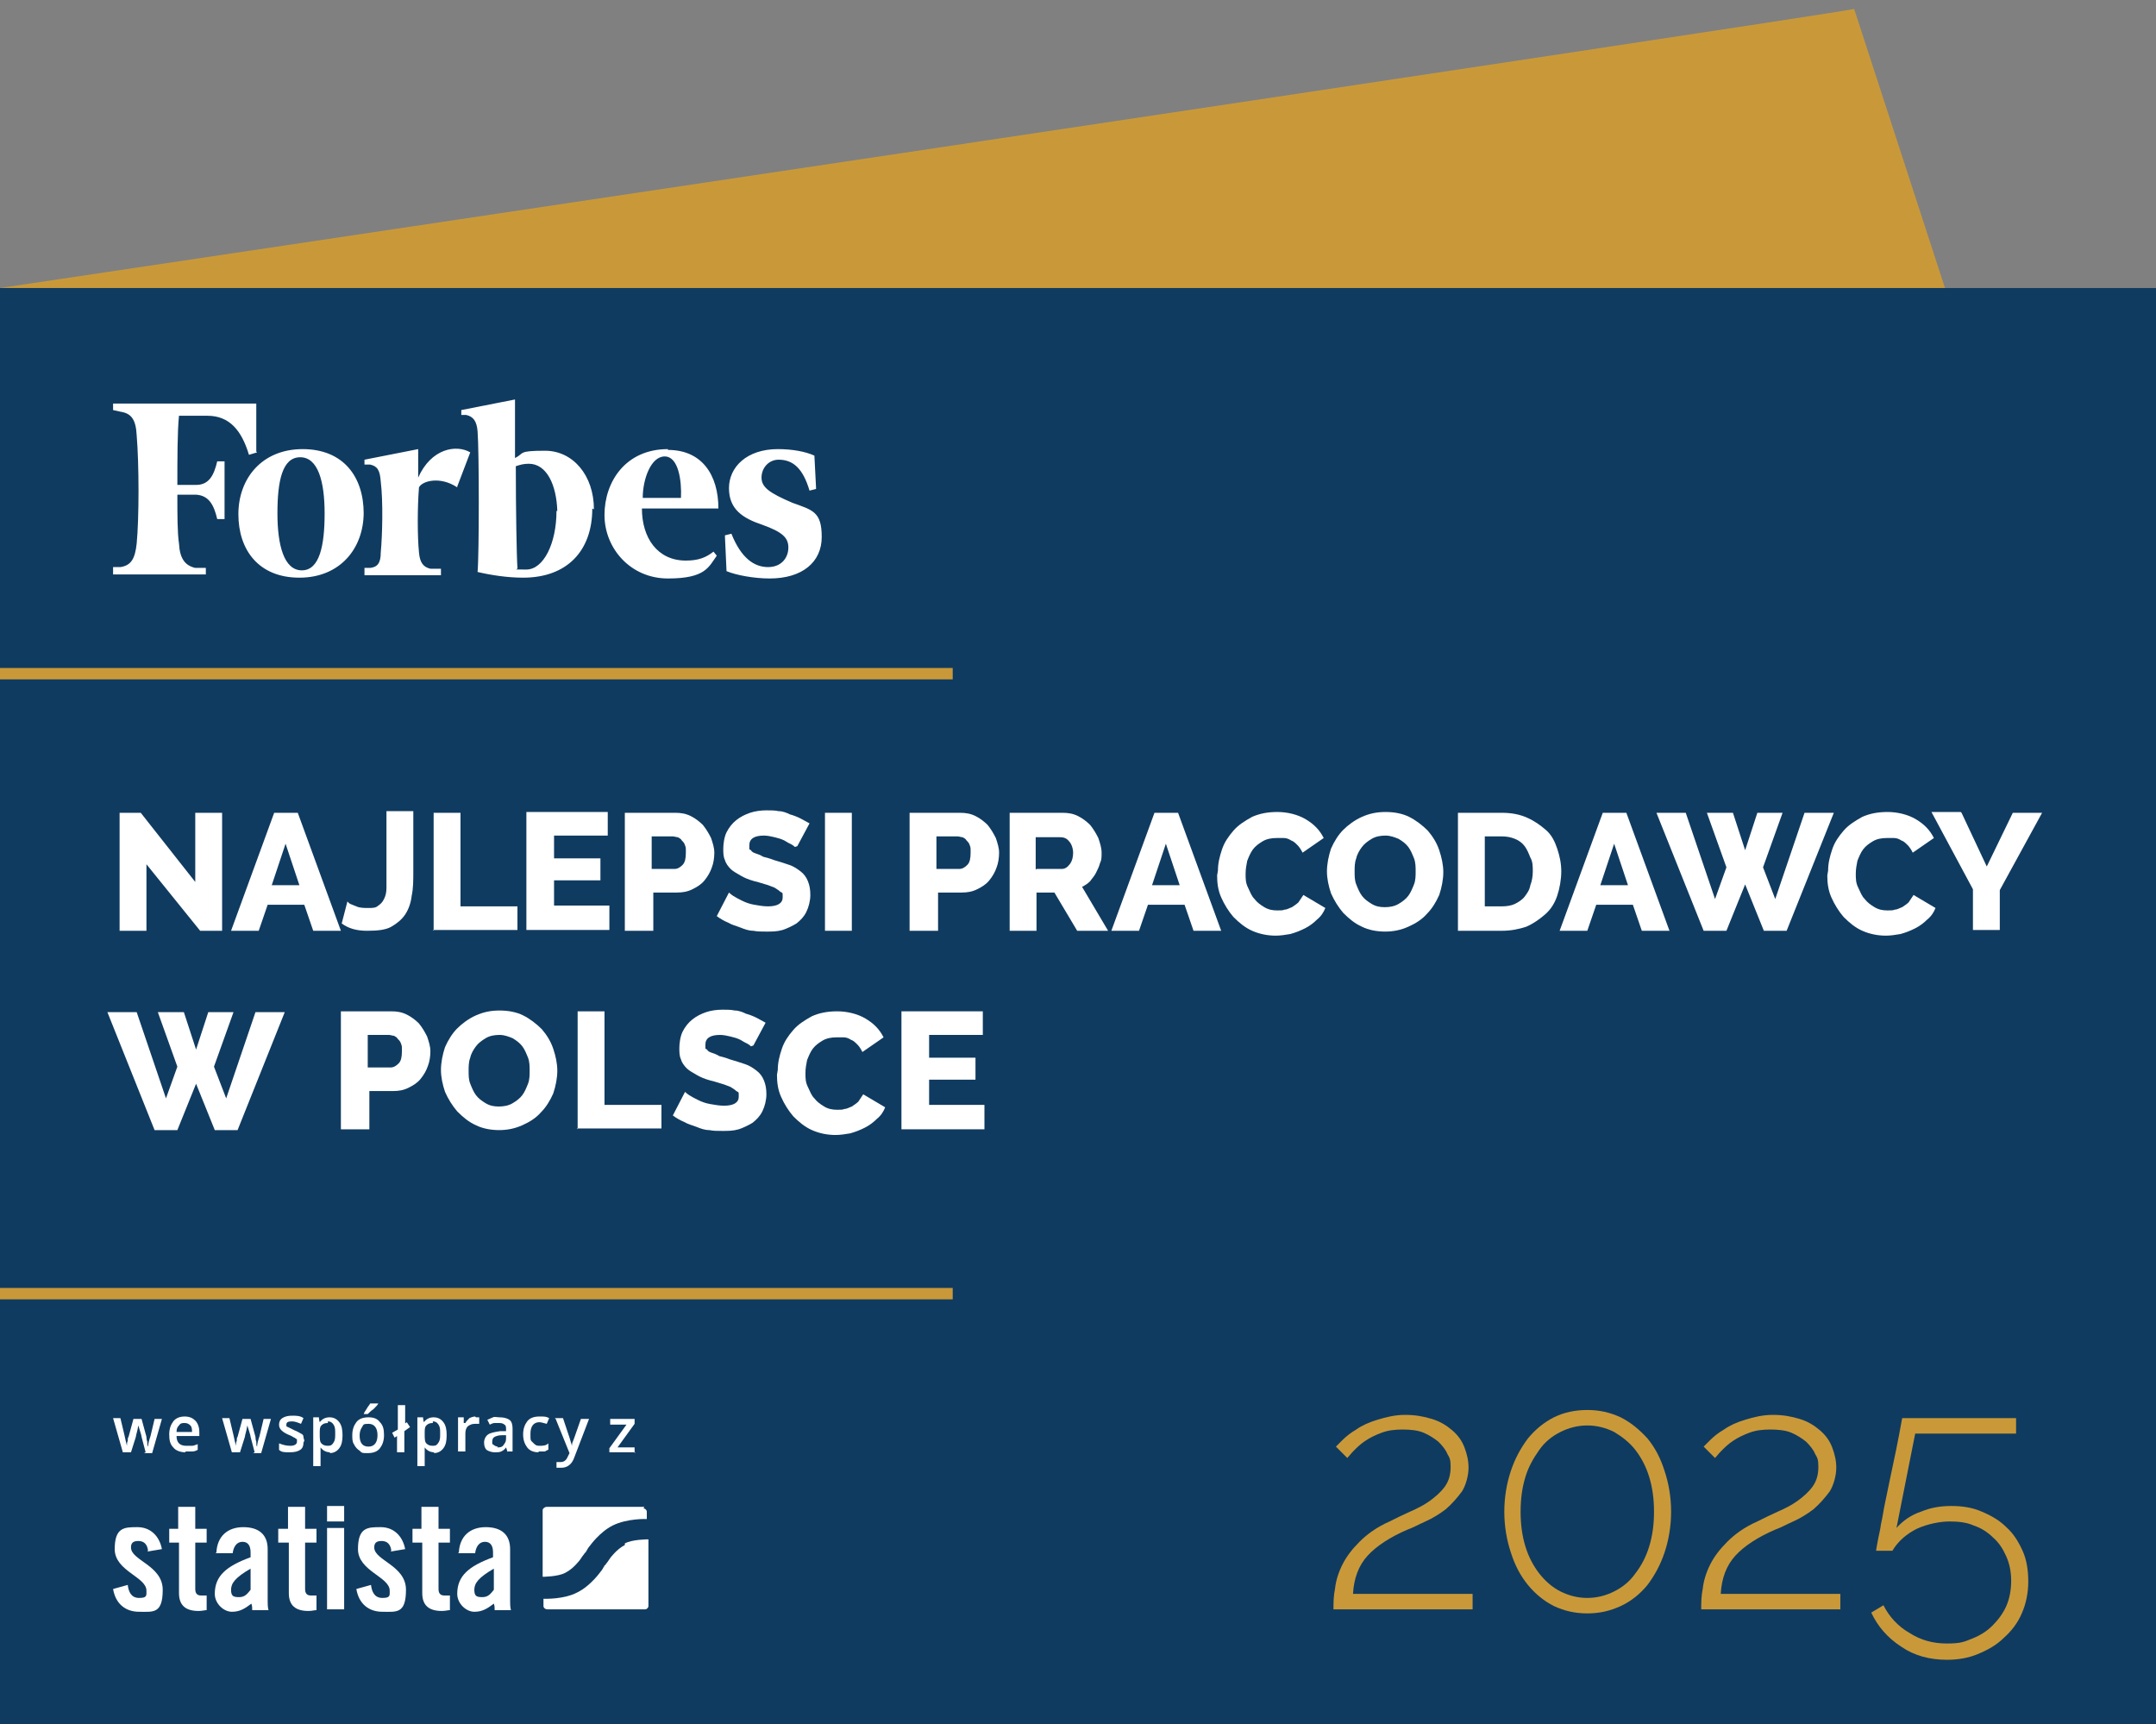 <?xml version="1.0" encoding="UTF-8"?>
<svg id="Layer_1" xmlns="http://www.w3.org/2000/svg" version="1.1" viewBox="0 0 265 211.9">
  <rect x="0" y="0" width="265" height="211.9" fill="#808080" stroke="none"/>
  <!-- Generator: Adobe Illustrator 29.1.0, SVG Export Plug-In . SVG Version: 2.1.0 Build 142)  -->
  <defs>
    <style>
      .st0 {
        fill: #103b60;
      }

      .st1 {
        fill: #c99939;
      }

      .st2 {
        fill: #fff;
      }
    </style>
  </defs>
  <path class="st1" d="M227.9,1.1C224.4,1.9,0,35.4,0,35.4l265,79.7L227.9,1.1Z"/>
  <rect class="st0" x="0" y="35.4" width="265" height="176.5"/>
  <g>
    <path class="st2" d="M17.9,178.5l-.5-1.9c0-.2-.2-.7-.4-1.4h0c-.1.7-.3,1.2-.3,1.4l-.6,1.9h-1l-1.2-4.2h.9l.5,2.1c.1.5.2.9.3,1.3h0c0-.2,0-.4.1-.6,0-.2,0-.4.1-.5l.6-2.2h1l.6,2.2c0,.1,0,.3.1.6,0,.3,0,.5.1.6h0c0-.3.1-.7.3-1.3l.5-2.1h.9l-1.2,4.2h-1Z"/>
    <path class="st2" d="M22.8,178.5c-.6,0-1.2-.2-1.5-.6-.4-.4-.5-.9-.5-1.6s.2-1.2.5-1.6c.3-.4.8-.6,1.4-.6s1,.2,1.3.5c.3.3.5.8.5,1.4v.5h-2.8c0,.4.1.7.3.9.2.2.5.3.9.3s.5,0,.7,0,.4-.1.7-.2v.7c-.2.1-.4.2-.7.2-.2,0-.5,0-.8,0ZM22.7,174.9c-.3,0-.5,0-.7.3-.2.2-.3.4-.3.8h1.9c0-.3,0-.6-.2-.8-.2-.2-.4-.3-.7-.3Z"/>
    <path class="st2" d="M31.3,178.5l-.5-1.9c0-.2-.2-.7-.4-1.4h0c-.1.7-.3,1.2-.3,1.4l-.6,1.9h-1l-1.2-4.2h.9l.5,2.1c.1.5.2.9.3,1.3h0c0-.2,0-.4.1-.6,0-.2,0-.4.1-.5l.6-2.2h1l.6,2.2c0,.1,0,.3.1.6,0,.3,0,.5.1.6h0c0-.3.1-.7.3-1.3l.5-2.1h.9l-1.2,4.2h-1Z"/>
    <path class="st2" d="M37.3,177.3c0,.4-.1.7-.4.9-.3.2-.7.3-1.3.3s-1,0-1.3-.3v-.8c.5.2.9.3,1.4.3s.8-.2.8-.5,0-.2,0-.3c0,0-.2-.1-.3-.2-.1,0-.3-.2-.6-.3-.5-.2-.8-.4-1-.6-.2-.2-.3-.4-.3-.7s.1-.6.4-.8.7-.3,1.2-.3,1,0,1.4.3l-.3.7c-.5-.2-.8-.3-1.1-.3-.5,0-.7.1-.7.4s0,.2.2.3.4.2.8.4c.3.1.6.3.8.4.2.1.3.2.3.4s.1.3.1.5Z"/>
    <path class="st2" d="M40.6,178.5c-.5,0-.9-.2-1.2-.6h0c0,.4,0,.6,0,.6v1.7h-.9v-6h.7c0,0,0,.3.1.6h0c.3-.4.7-.6,1.2-.6s.9.2,1.2.6c.3.4.4.9.4,1.6s-.1,1.2-.4,1.6-.7.6-1.2.6ZM40.3,174.9c-.4,0-.6.1-.8.3-.2.2-.2.5-.2,1h0c0,.6,0,1,.2,1.2.2.2.4.3.8.3s.5-.1.7-.4.2-.6.2-1.1,0-.8-.2-1.1-.4-.4-.7-.4Z"/>
    <path class="st2" d="M47.2,176.4c0,.7-.2,1.2-.5,1.6s-.8.6-1.5.6-.7,0-1-.3c-.3-.2-.5-.4-.7-.8-.2-.3-.2-.7-.2-1.1,0-.7.2-1.2.5-1.6.3-.4.8-.6,1.5-.6s1.1.2,1.4.6c.4.4.5.9.5,1.6ZM44.2,176.4c0,1,.4,1.4,1.1,1.4s1.1-.5,1.1-1.4-.4-1.4-1.1-1.4-.6.1-.8.4-.3.6-.3,1.1ZM44.7,173.8h0c.1-.3.3-.5.4-.7s.3-.4.4-.6h1c-.1.2-.3.4-.6.7-.3.2-.5.4-.7.6h-.6Z"/>
    <path class="st2" d="M49.6,175.1l.4-.3.4.6-.7.5v2.6h-.9v-2l-.3.2-.3-.6.7-.4v-3h.9v2.5Z"/>
    <path class="st2" d="M53.4,178.5c-.5,0-.9-.2-1.2-.6h0c0,.4,0,.6,0,.6v1.7h-.9v-6h.7c0,0,0,.3.1.6h0c.3-.4.7-.6,1.2-.6s.9.2,1.2.6c.3.4.4.9.4,1.6s-.1,1.2-.4,1.6-.7.6-1.2.6ZM53.2,174.9c-.4,0-.6.1-.8.3-.2.2-.2.5-.2,1h0c0,.6,0,1,.2,1.2.2.2.4.3.8.3s.5-.1.7-.4.2-.6.2-1.1,0-.8-.2-1.1-.4-.4-.7-.4Z"/>
    <path class="st2" d="M58.5,174.2c.2,0,.3,0,.4,0v.8c-.2,0-.3,0-.5,0-.4,0-.6.1-.9.3-.2.2-.3.5-.3.9v2.2h-.9v-4.2h.7v.7h.2c.1-.2.3-.4.5-.6.2-.1.5-.2.7-.2Z"/>
    <path class="st2" d="M62.4,178.5l-.2-.6h0c-.2.3-.4.4-.6.5s-.5.1-.8.1-.7-.1-1-.3c-.2-.2-.3-.5-.3-.9s.2-.8.5-1c.3-.2.8-.3,1.5-.4h.7v-.2c0-.3,0-.5-.2-.6-.1-.1-.3-.2-.6-.2s-.4,0-.6,0c-.2,0-.4.1-.6.2l-.3-.6c.2-.1.5-.2.7-.3s.5,0,.8,0c.5,0,.9.1,1.2.3s.4.6.4,1.1v2.8h-.6ZM61.1,177.9c.3,0,.6,0,.8-.3s.3-.4.3-.8v-.4h-.5c-.4,0-.7.1-.9.2-.2.1-.3.3-.3.6s0,.3.2.4c.1.1.3.2.5.2Z"/>
    <path class="st2" d="M66.2,178.5c-.6,0-1.1-.2-1.4-.6-.3-.4-.5-.9-.5-1.6s.2-1.2.5-1.6c.3-.4.8-.6,1.5-.6s.8,0,1.2.2l-.3.7c-.4-.1-.7-.2-.9-.2-.7,0-1.1.5-1.1,1.4s0,.8.3,1.1.4.4.8.4.8,0,1.1-.3v.8c-.2,0-.3.2-.5.2s-.4,0-.7,0Z"/>
    <path class="st2" d="M68.2,174.3h1l.8,2.4c.1.3.2.7.3,1h0c0-.1,0-.3.1-.5s.4-1.1,1-2.8h1l-1.8,4.7c-.3.9-.9,1.3-1.6,1.3s-.4,0-.6,0v-.7c.1,0,.3,0,.5,0,.4,0,.7-.2.9-.7l.2-.4-1.7-4.2Z"/>
    <path class="st2" d="M78.1,178.5h-3.2v-.5l2.1-2.9h-2v-.7h3v.6l-2.1,2.9h2.1v.7Z"/>
  </g>
  <rect class="st1" y="82.1" width="117.1" height="1.4"/>
  <rect class="st1" y="158.3" width="117.1" height="1.4"/>
  <path class="st2" d="M31.5,55.5v-5.9H13.9v.8l.9.2c1.3.2,1.9.9,2,2.9.3,3.6.3,10.2,0,13.3-.2,1.9-.7,2.7-2,2.9h-.9v.9h11.4v-.8h-1.3c-1.3-.3-1.9-1.2-2-3-.2-1.3-.2-3.5-.2-6h2.3c1.6.1,2.2,1.3,2.6,3h.9v-7.1h-.9c-.4,1.7-1,2.9-2.6,2.9h-2.3c0-3.3,0-6.5.2-8.5h3.5c2.7,0,4.2,1.8,5.1,4.8l1-.3h0ZM44.7,63.1c0-4.5-2.5-7.9-7.5-7.9s-7.9,3.6-7.9,8,2.5,7.8,7.5,7.8,7.9-3.6,7.9-8h0ZM34.1,63.1c0-4,.6-6.9,2.8-6.9s3,3,3,6.9-.6,7-2.8,7-3-3.1-3-7h0ZM56.2,59.8l1.6-4.2c-1.7-1-4.8-.5-6.4,3.1v-3.5c0,0-6.6,1.3-6.6,1.3v.6h.7c.9.2,1.2.7,1.3,2.1.3,2.4.2,6.6,0,8.7,0,1.3-.4,1.8-1.3,1.9h-.7v.9h9.4v-.8h-1.3c-.9-.2-1.3-.8-1.4-2-.2-1.9-.2-5.6,0-8,.4-.8,2.6-1.4,4.7,0h0ZM73,62.6c0-4.2-2.6-7.2-6-7.2s-2.5.3-3.7.9c0-3.3,0-6.1,0-7.2l-6.6,1.3v.6h.6c.9.2,1.3.8,1.4,2,.2,2.4.2,15.2,0,17.3,1.7.4,3.7.7,5.6.7,5.4,0,8.5-3.3,8.5-8.5h0ZM68.4,62.8c0,4-1.6,7.2-3.7,7.2s-.9,0-1.1-.2c-.1-1.4-.2-7.3-.2-12.5.6-.2,1-.3,1.6-.3,2.2,0,3.4,2.6,3.5,5.8h0ZM82.1,55.2c-5.2,0-7.8,4-7.8,8.1s3.2,7.8,7.8,7.8,5-1.4,6-2.8l-.4-.5c-.9.7-1.8,1.1-3.4,1.1-3.5,0-5.4-2.8-5.4-6.4h9.4c0-4.1-2-7.2-6.2-7.2h0ZM83.6,61.2h-4.6c0-2.3,1-5.1,2.7-5.1s2.1,3,2,5.1h0ZM100.3,59.9l-.2-3.9c-1.1-.5-2.7-.8-4.5-.8-3.8,0-6,2.2-6,4.8s1.7,3.7,4.1,4.5c2.5.9,3.2,1.6,3.2,2.8s-.8,2.4-2.5,2.4-3.3-1.1-4.5-4.1l-.8.2.2,4.4c1.2.5,3.4.9,5.3.9,4,0,6.4-2,6.4-5.1s-1.1-3.3-3.6-4.2c-2.8-1.2-3.8-1.9-3.8-3.1s.9-2.2,2.1-2.2c1.8,0,3,1.1,3.8,3.8l.8-.2h0Z"/>
  <g>
    <path class="st2" d="M18,106.1v8.3h-3.3v-14.5h2.6l6.7,8.5v-8.5h3.3v14.5h-2.7l-6.7-8.3Z"/>
    <path class="st2" d="M33.6,99.9h3l5.3,14.5h-3.4l-1.1-3.2h-4.5l-1.1,3.2h-3.4l5.3-14.5ZM36.8,108.8l-1.7-5.1-1.7,5.1h3.4Z"/>
    <path class="st2" d="M42.9,111c.1.1.4.2.9.4.4.2,1,.2,1.5.2s.9,0,1.2-.3c.3-.2.5-.4.7-.8.2-.4.3-.8.3-1.4,0-.6,0-1.2,0-2v-7.4h3.3v7.4c0,1.1,0,2.1-.2,3-.1.9-.4,1.7-.8,2.3s-1,1.1-1.7,1.5c-.7.4-1.7.5-3,.5s-2.3-.3-3.1-.9l.7-2.7Z"/>
    <path class="st2" d="M53.3,114.4v-14.5h3.3v11.5h7v2.9h-10.4Z"/>
    <path class="st2" d="M74.9,111.4v2.9h-10.2v-14.5h10v2.9h-6.6v2.8h5.7v2.7h-5.7v3.1h6.8Z"/>
    <path class="st2" d="M76.8,114.4v-14.5h6.2c.7,0,1.3.1,1.9.4.6.3,1.1.7,1.5,1.1.4.5.7,1,1,1.6.2.6.4,1.2.4,1.8s-.1,1.3-.3,1.8c-.2.6-.5,1.1-.9,1.6-.4.5-.9.8-1.5,1.1-.6.3-1.2.4-1.9.4h-2.9v4.7h-3.3ZM80.2,106.8h2.7c.4,0,.7-.2,1-.5.3-.3.4-.8.4-1.5s0-.6-.1-.9-.2-.4-.4-.6c-.1-.2-.3-.3-.5-.4-.2,0-.4-.1-.6-.1h-2.6v4Z"/>
    <path class="st2" d="M97.7,104.1c0,0-.2-.2-.4-.3-.2-.1-.6-.3-.9-.5-.4-.2-.8-.3-1.2-.4-.4-.1-.9-.2-1.3-.2-1.2,0-1.8.4-1.8,1.2s0,.4.2.6c.1.2.3.3.6.4.3.1.6.2.9.4.4.1.8.2,1.3.4.7.2,1.3.4,1.9.6.6.2,1,.5,1.4.8.4.3.7.7.9,1.2s.3,1,.3,1.7-.2,1.5-.5,2.1c-.3.6-.7,1-1.2,1.4-.5.3-1.1.6-1.7.8-.7.2-1.3.2-2,.2s-1.1,0-1.6-.1c-.6,0-1.1-.2-1.6-.4s-1-.3-1.5-.6c-.5-.2-1-.5-1.4-.8l1.5-2.9c0,0,.2.2.5.4.3.2.7.4,1.1.6.4.2.9.4,1.5.5s1.1.2,1.7.2c1.2,0,1.8-.4,1.8-1.1s0-.5-.3-.7c-.2-.2-.4-.3-.7-.5-.3-.1-.7-.3-1.1-.4-.4-.1-.9-.3-1.4-.4-.7-.2-1.2-.4-1.7-.7s-.9-.5-1.2-.8c-.3-.3-.6-.7-.7-1.1-.2-.4-.2-.9-.2-1.4s.1-1.4.4-2,.7-1.1,1.2-1.5c.5-.4,1.1-.7,1.7-.9s1.3-.3,2-.3,1,0,1.5.1c.5,0,1,.2,1.4.4.4.1.9.3,1.3.5.4.2.7.4,1.1.6l-1.5,2.8Z"/>
    <path class="st2" d="M101.4,114.4v-14.5h3.3v14.5h-3.3Z"/>
    <path class="st2" d="M111.8,114.4v-14.5h6.2c.7,0,1.3.1,1.9.4.6.3,1.1.7,1.5,1.1.4.5.7,1,1,1.6.2.6.4,1.2.4,1.8s-.1,1.3-.3,1.8c-.2.6-.5,1.1-.9,1.6-.4.5-.9.8-1.5,1.1-.6.3-1.2.4-1.9.4h-2.9v4.7h-3.3ZM115.2,106.8h2.7c.4,0,.7-.2,1-.5.3-.3.4-.8.4-1.5s0-.6-.1-.9-.2-.4-.4-.6c-.1-.2-.3-.3-.5-.4-.2,0-.4-.1-.6-.1h-2.6v4Z"/>
    <path class="st2" d="M124.1,114.4v-14.5h6.5c.7,0,1.3.1,1.9.4.6.3,1.1.7,1.5,1.1.4.5.7,1,1,1.6.2.6.4,1.2.4,1.8s0,.9-.2,1.3c-.1.4-.3.8-.5,1.2-.2.4-.5.7-.7,1-.3.3-.6.5-1,.7l3.2,5.4h-3.8l-2.8-4.7h-2.2v4.7h-3.3ZM127.4,106.8h3.1c.4,0,.7-.2,1-.6.3-.4.4-.9.4-1.4s-.2-1.1-.5-1.4c-.3-.4-.7-.5-1.1-.5h-3v4Z"/>
    <path class="st2" d="M141.8,99.9h3l5.3,14.5h-3.4l-1.1-3.2h-4.5l-1.1,3.2h-3.4l5.3-14.5ZM145,108.8l-1.7-5.1-1.7,5.1h3.4Z"/>
    <path class="st2" d="M149.7,107c0-.9.2-1.7.5-2.6.3-.9.8-1.6,1.4-2.3s1.4-1.2,2.3-1.7c.9-.4,1.9-.6,3.1-.6s2.5.3,3.5.9,1.7,1.3,2.2,2.3l-2.6,1.8c-.2-.4-.4-.7-.6-.9-.3-.3-.5-.5-.8-.6-.3-.2-.6-.3-.9-.3-.3,0-.6,0-.9,0-.6,0-1.2.1-1.7.4-.5.3-.9.6-1.2,1-.3.4-.5.9-.7,1.4-.1.5-.2,1-.2,1.6s0,1.1.3,1.7.4,1,.8,1.4c.3.4.7.7,1.2,1s1,.4,1.6.4.6,0,.9-.1c.3,0,.6-.2.9-.3.3-.2.6-.4.8-.6.2-.3.4-.6.6-.9l2.7,1.6c-.2.5-.5,1-1,1.4-.4.4-.9.8-1.5,1.1-.6.3-1.1.5-1.8.7-.6.1-1.2.2-1.8.2-1,0-2-.2-2.9-.6-.9-.4-1.6-1-2.3-1.7-.6-.7-1.1-1.5-1.5-2.4s-.5-1.8-.5-2.7Z"/>
    <path class="st2" d="M170.3,114.5c-1.1,0-2.1-.2-2.9-.6-.9-.4-1.6-1-2.3-1.7-.6-.7-1.1-1.5-1.5-2.4-.3-.9-.5-1.8-.5-2.7s.2-1.9.5-2.8c.4-.9.9-1.7,1.5-2.3s1.4-1.2,2.3-1.6,1.8-.6,2.9-.6,2.1.2,2.9.6,1.6,1,2.3,1.7c.6.7,1.1,1.5,1.4,2.4.3.9.5,1.8.5,2.7s-.2,1.9-.5,2.8c-.4.9-.9,1.7-1.5,2.3-.6.7-1.4,1.2-2.3,1.6-.9.4-1.8.6-2.9.6ZM166.5,107.1c0,.6,0,1.1.2,1.6.2.5.4,1,.7,1.4.3.4.7.7,1.2,1s1,.4,1.6.4,1.2-.1,1.7-.4c.5-.3.9-.6,1.2-1,.3-.4.5-.9.7-1.4.2-.5.2-1.1.2-1.6s0-1.1-.2-1.6c-.2-.5-.4-1-.7-1.4-.3-.4-.7-.7-1.2-1-.5-.2-1-.4-1.6-.4s-1.2.1-1.7.4c-.5.3-.9.6-1.2,1-.3.4-.6.9-.7,1.4-.2.5-.2,1.1-.2,1.6Z"/>
    <path class="st2" d="M179.2,114.4v-14.5h5.4c1.2,0,2.2.2,3.1.6.9.4,1.6.9,2.3,1.5s1.1,1.4,1.4,2.3.5,1.8.5,2.8-.2,2.1-.5,3c-.3.9-.8,1.7-1.5,2.3s-1.4,1.1-2.3,1.5c-.9.3-1.9.5-3,.5h-5.4ZM188.4,107.1c0-.6,0-1.2-.3-1.7-.2-.5-.4-1-.7-1.4-.3-.4-.7-.7-1.2-.9-.5-.2-1-.3-1.6-.3h-2.1v8.6h2.1c.6,0,1.2-.1,1.6-.3s.9-.5,1.2-.9c.3-.4.6-.8.7-1.4.2-.5.3-1.1.3-1.7Z"/>
    <path class="st2" d="M196.9,99.9h3l5.3,14.5h-3.4l-1.1-3.2h-4.5l-1.1,3.2h-3.4l5.3-14.5ZM200.1,108.8l-1.7-5.1-1.7,5.1h3.4Z"/>
    <path class="st2" d="M209.9,99.9h3.1l1.5,4.6,1.5-4.6h3.1l-2.4,6.7,1.5,3.9,3.6-10.6h3.6l-5.8,14.5h-2.8l-2.3-5.7-2.3,5.7h-2.8l-5.8-14.5h3.6l3.6,10.6,1.4-3.9-2.4-6.7Z"/>
    <path class="st2" d="M224.7,107c0-.9.2-1.7.5-2.6.3-.9.8-1.6,1.4-2.3s1.4-1.2,2.3-1.7c.9-.4,1.9-.6,3.1-.6s2.5.3,3.5.9,1.7,1.3,2.2,2.3l-2.6,1.8c-.2-.4-.4-.7-.6-.9-.3-.3-.5-.5-.8-.6-.3-.2-.6-.3-.9-.3-.3,0-.6,0-.9,0-.6,0-1.2.1-1.7.4-.5.3-.9.6-1.2,1-.3.4-.5.9-.7,1.4-.1.5-.2,1-.2,1.6s0,1.1.3,1.7.4,1,.8,1.4c.3.4.7.7,1.2,1s1,.4,1.6.4.6,0,.9-.1c.3,0,.6-.2.9-.3.3-.2.6-.4.8-.6.2-.3.4-.6.6-.9l2.7,1.6c-.2.5-.5,1-1,1.4-.4.4-.9.8-1.5,1.1-.6.3-1.1.5-1.8.7-.6.1-1.2.2-1.8.2-1,0-2-.2-2.9-.6-.9-.4-1.6-1-2.3-1.7-.6-.7-1.1-1.5-1.5-2.4s-.5-1.8-.5-2.7Z"/>
    <path class="st2" d="M241.1,99.9l3.1,6.6,3.2-6.6h3.6l-5.2,9.5v4.9h-3.3v-5l-5.1-9.5h3.6Z"/>
    <path class="st2" d="M19.5,124.4h3.1l1.5,4.6,1.5-4.6h3.1l-2.4,6.7,1.5,3.9,3.6-10.6h3.6l-5.8,14.5h-2.8l-2.3-5.7-2.3,5.7h-2.8l-5.8-14.5h3.6l3.6,10.6,1.4-3.9-2.4-6.7Z"/>
    <path class="st2" d="M41.9,138.8v-14.5h6.2c.7,0,1.3.1,1.9.4.6.3,1.1.7,1.5,1.1.4.5.7,1,1,1.6.2.6.4,1.2.4,1.8s-.1,1.3-.3,1.8c-.2.6-.5,1.1-.9,1.6-.4.5-.9.8-1.5,1.1-.6.3-1.2.4-1.9.4h-2.9v4.7h-3.3ZM45.3,131.2h2.7c.4,0,.7-.2,1-.5.3-.3.4-.8.4-1.5s0-.6-.1-.9-.2-.4-.4-.6c-.1-.2-.3-.3-.5-.4-.2,0-.4-.1-.6-.1h-2.6v4Z"/>
    <path class="st2" d="M61.4,138.9c-1.1,0-2.1-.2-2.9-.6-.9-.4-1.6-1-2.3-1.7-.6-.7-1.1-1.5-1.5-2.4-.3-.9-.5-1.8-.5-2.7s.2-1.9.5-2.8c.4-.9.9-1.7,1.5-2.3s1.4-1.2,2.3-1.6,1.8-.6,2.9-.6,2.1.2,2.9.6,1.6,1,2.3,1.7c.6.7,1.1,1.5,1.4,2.4.3.9.5,1.8.5,2.7s-.2,1.9-.5,2.8c-.4.9-.9,1.7-1.5,2.3-.6.7-1.4,1.2-2.3,1.6-.9.4-1.8.6-2.9.6ZM57.6,131.6c0,.6,0,1.1.2,1.6.2.5.4,1,.7,1.4.3.4.7.7,1.2,1s1,.4,1.6.4,1.2-.1,1.7-.4c.5-.3.9-.6,1.2-1,.3-.4.5-.9.7-1.4.2-.5.2-1.1.2-1.6s0-1.1-.2-1.6c-.2-.5-.4-1-.7-1.4-.3-.4-.7-.7-1.2-1-.5-.2-1-.4-1.6-.4s-1.2.1-1.7.4c-.5.3-.9.6-1.2,1-.3.4-.6.9-.7,1.4-.2.5-.2,1.1-.2,1.6Z"/>
    <path class="st2" d="M71,138.8v-14.5h3.3v11.5h7v2.9h-10.4Z"/>
    <path class="st2" d="M92.3,128.6c0,0-.2-.2-.4-.3-.2-.1-.6-.3-.9-.5-.4-.2-.8-.3-1.2-.4-.4-.1-.9-.2-1.3-.2-1.2,0-1.8.4-1.8,1.2s0,.4.2.6c.1.2.3.3.6.4.3.1.6.2.9.4.4.1.8.2,1.3.4.7.2,1.3.4,1.9.6.6.2,1,.5,1.4.8.4.3.7.7.9,1.2s.3,1,.3,1.7-.2,1.5-.5,2.1c-.3.6-.7,1-1.2,1.4-.5.3-1.1.6-1.7.8-.7.2-1.3.2-2,.2s-1.1,0-1.6-.1c-.6,0-1.1-.2-1.6-.4s-1-.3-1.5-.6c-.5-.2-1-.5-1.4-.8l1.5-2.9c0,0,.2.2.5.4.3.2.7.4,1.1.6.4.2.9.4,1.5.5s1.1.2,1.7.2c1.2,0,1.8-.4,1.8-1.1s0-.5-.3-.7c-.2-.2-.4-.3-.7-.5-.3-.1-.7-.3-1.1-.4-.4-.1-.9-.3-1.4-.4-.7-.2-1.2-.4-1.7-.7s-.9-.5-1.2-.8c-.3-.3-.6-.7-.7-1.1-.2-.4-.2-.9-.2-1.4s.1-1.4.4-2,.7-1.1,1.2-1.5c.5-.4,1.1-.7,1.7-.9s1.3-.3,2-.3,1,0,1.5.1c.5,0,1,.2,1.4.4.4.1.9.3,1.3.5.4.2.7.4,1.1.6l-1.5,2.8Z"/>
    <path class="st2" d="M95.6,131.5c0-.9.2-1.7.5-2.6.3-.9.8-1.6,1.4-2.3s1.4-1.2,2.3-1.7c.9-.4,1.9-.6,3.1-.6s2.5.3,3.5.9,1.7,1.3,2.2,2.3l-2.6,1.8c-.2-.4-.4-.7-.6-.9-.3-.3-.5-.5-.8-.6-.3-.2-.6-.3-.9-.3-.3,0-.6,0-.9,0-.6,0-1.2.1-1.7.4-.5.3-.9.6-1.2,1-.3.4-.5.9-.7,1.4-.1.5-.2,1-.2,1.6s0,1.1.3,1.7.4,1,.8,1.4c.3.4.7.7,1.2,1s1,.4,1.6.4.6,0,.9-.1c.3,0,.6-.2.9-.3.3-.2.6-.4.8-.6.2-.3.4-.6.6-.9l2.7,1.6c-.2.5-.5,1-1,1.4-.4.4-.9.8-1.5,1.1-.6.3-1.1.5-1.8.7-.6.1-1.2.2-1.8.2-1,0-2-.2-2.9-.6-.9-.4-1.6-1-2.3-1.7-.6-.7-1.1-1.5-1.5-2.4s-.5-1.8-.5-2.7Z"/>
    <path class="st2" d="M121,135.9v2.9h-10.2v-14.5h10v2.9h-6.6v2.8h5.7v2.7h-5.7v3.1h6.8Z"/>
  </g>
  <g>
    <g>
      <path class="st2" d="M18.2,190.6c-.1-.8-.5-1.2-1.2-1.2s-.9.3-.9.8c0,1.6,3.9,2.2,3.9,5.2s-1.2,2.7-2.9,2.7-2.9-1-3.2-2.8l1.8-.5c.1.8.4,1.6,1.4,1.6s.9-.3.9-.9c0-1.7-3.9-2.4-3.9-5.1s1.2-2.7,2.8-2.7,2.7,1.1,3,2.7l-1.8.3Z"/>
      <path class="st2" d="M20.8,189.6v-1.7h1.1v-2.7h2.1v2.7h1.4v1.7h-1.4v5.7c0,.5.2.8.7.8h.7v1.8c-.3,0-.5.1-1,.1-1.6,0-2.4-.7-2.4-2.2v-6.2h-1.1Z"/>
      <path class="st2" d="M26.6,190.8c.1-2,1.4-3.1,3.3-3.1s3,.9,3,2.7v6.4c0,.3,0,.7.1,1.1h-2c0-.3,0-.5-.1-.8-.8.6-1.4,1-2.4,1s-2.1-1-2.1-2.2c0-2.2,1.4-3.4,4.4-4.5v-.6c0-.8-.3-1.3-1-1.3s-1.1.6-1.2,1.4h-2.1ZM30.8,192.8c-1.9,1.1-2.4,1.8-2.4,2.6s.3.9,1,.9,1-.4,1.4-.9v-2.6Z"/>
      <path class="st2" d="M34.2,189.6v-1.7h1.2v-2.7h2.1v2.7h1.4v1.7h-1.4v5.7c0,.5.2.8.7.8h.7v1.8c-.3,0-.5.1-1,.1-1.6,0-2.4-.7-2.4-2.2v-6.2h-1.2Z"/>
      <path class="st2" d="M40.2,187v-1.9h2.1v1.9h-2.1ZM40.2,197.8v-10h2.1v10h-2.1Z"/>
      <path class="st2" d="M48.1,190.6c-.1-.8-.5-1.2-1.2-1.2s-.9.3-.9.8c0,1.6,3.9,2.2,3.9,5.2s-1.2,2.7-2.9,2.7-2.9-1-3.2-2.8l1.8-.5c.1.8.4,1.6,1.4,1.6s.9-.3.9-.9c0-1.7-3.9-2.4-3.9-5.1s1.2-2.7,2.8-2.7,2.7,1.1,3,2.7l-1.8.3Z"/>
      <path class="st2" d="M50.7,189.6v-1.7h1.1v-2.7h2.1v2.7h1.4v1.7h-1.4v5.7c0,.5.2.8.7.8h.7v1.8c-.3,0-.5.1-1,.1-1.6,0-2.4-.7-2.4-2.2v-6.2h-1.1Z"/>
      <path class="st2" d="M56.4,190.8c.1-2,1.4-3.1,3.3-3.1s3,.9,3,2.7v6.4c0,.3,0,.7.1,1.1h-2c0-.3,0-.5-.1-.8-.8.6-1.4,1-2.4,1s-2.1-1-2.1-2.2c0-2.2,1.4-3.4,4.4-4.5v-.6c0-.8-.3-1.3-1-1.3s-1.1.6-1.2,1.4h-2.1ZM60.7,192.8c-1.9,1.1-2.4,1.8-2.4,2.6s.3.9,1,.9,1-.4,1.4-.9v-2.6Z"/>
    </g>
    <path class="st2" d="M79.2,185.2h-12c-.2,0-.5.2-.5.4v8.2s0,0,0,0c0,0,1.9,0,2.8-.5,1-.5,1.8-1.6,1.8-1.6.2-.3.4-.6.5-.7,0,0,.1-.2.2-.2,0,0,0-.1.1-.2,0,0,.2-.4.4-.6,0,0,1.2-1.7,2.8-2.5,1.8-.9,4.2-.8,4.2-.8,0,0,0,0,0,0v-.9c0-.2-.2-.4-.4-.4ZM76.8,189.9c-1,.5-1.8,1.6-1.8,1.6-.2.3-.4.6-.5.7,0,0-.1.2-.2.2,0,0,0,.1-.1.2,0,0-.2.4-.4.6,0,0-1.2,1.7-2.8,2.5-1.7.9-4,.8-4.2.8v.9c0,.2.2.4.5.4h12c.2,0,.4-.2.4-.4v-8.2s0,0-.1,0c0,0-1.9,0-2.8.5ZM76.8,189.9c-1,.5-1.8,1.6-1.8,1.6-.2.3-.4.6-.5.7,0,0-.1.2-.2.2,0,0,0,.1-.1.2,0,0-.2.4-.4.6,0,0-1.2,1.7-2.8,2.5-1.7.9-4,.8-4.2.8v.9c0,.2.2.4.5.4h12c.2,0,.4-.2.4-.4v-8.2s0,0-.1,0c0,0-1.9,0-2.8.5Z"/>
  </g>
  <g>
    <path class="st1" d="M163.9,197.8c0-.8,0-1.6.2-2.6.1-.9.4-1.9.9-2.9s1.2-1.9,2.1-2.8c.9-.9,2.1-1.8,3.7-2.5.8-.4,1.6-.8,2.5-1.2.9-.4,1.7-.8,2.4-1.3.7-.5,1.4-1.1,1.9-1.8.5-.7.7-1.5.7-2.4s-.1-1.1-.4-1.6c-.2-.5-.6-1-1.1-1.5-.5-.4-1.1-.8-1.8-1.1-.7-.3-1.6-.4-2.6-.4s-1.8.1-2.6.4c-.8.3-1.4.6-2,1-.6.4-1,.8-1.4,1.2-.4.4-.6.7-.8.9l-1.4-1.4c.1-.1.4-.4.8-.8.4-.4,1-.9,1.7-1.3.7-.5,1.6-.9,2.6-1.2s2.1-.6,3.4-.6,2.3.2,3.3.5c1,.3,1.8.8,2.5,1.4.7.6,1.2,1.3,1.5,2.1.3.8.5,1.6.5,2.5s-.3,2.1-.8,2.9c-.6.8-1.2,1.5-2,2.2-.8.6-1.6,1.1-2.5,1.5s-1.6.8-2.2,1c-2.1.9-3.8,2-4.9,3.2s-1.7,2.8-1.8,4.7h14.7v1.9h-17.1Z"/>
    <path class="st1" d="M205.4,185.8c0,1.8-.3,3.5-.8,5-.5,1.5-1.2,2.8-2.1,4-.9,1.1-2,2-3.3,2.6-1.3.6-2.6.9-4.1.9s-2.8-.3-4.1-.9c-1.2-.6-2.3-1.5-3.2-2.6-.9-1.1-1.6-2.4-2.1-4-.5-1.5-.8-3.2-.8-5s.3-3.5.8-5c.5-1.5,1.2-2.8,2.1-4,.9-1.1,2-2,3.2-2.6,1.2-.6,2.6-.9,4.1-.9s2.8.3,4.1.9c1.2.6,2.3,1.5,3.3,2.6.9,1.1,1.6,2.4,2.1,4,.5,1.5.8,3.2.8,5ZM203.3,185.8c0-1.6-.2-3-.6-4.3-.4-1.3-1-2.4-1.7-3.3-.7-.9-1.6-1.6-2.6-2.2-1-.5-2.1-.8-3.3-.8s-2.3.3-3.3.8c-1,.5-1.9,1.2-2.6,2.2s-1.3,2-1.7,3.3-.6,2.7-.6,4.3.2,3,.6,4.3c.4,1.3,1,2.4,1.7,3.3.7.9,1.6,1.7,2.6,2.2,1,.5,2.1.8,3.3.8s2.3-.3,3.3-.8,1.9-1.2,2.6-2.2c.7-.9,1.3-2,1.7-3.3.4-1.3.6-2.7.6-4.3Z"/>
    <path class="st1" d="M209.1,197.8c0-.8,0-1.6.2-2.6.1-.9.4-1.9.9-2.9s1.2-1.9,2.1-2.8c.9-.9,2.1-1.8,3.7-2.5.8-.4,1.6-.8,2.5-1.2.9-.4,1.7-.8,2.4-1.3.7-.5,1.4-1.1,1.9-1.8.5-.7.7-1.5.7-2.4s-.1-1.1-.4-1.6c-.2-.5-.6-1-1.1-1.5-.5-.4-1.1-.8-1.8-1.1-.7-.3-1.6-.4-2.6-.4s-1.8.1-2.6.4c-.8.3-1.4.6-2,1-.6.4-1,.8-1.4,1.2-.4.4-.6.7-.8.9l-1.4-1.4c.1-.1.4-.4.8-.8.4-.4,1-.9,1.7-1.3.7-.5,1.6-.9,2.6-1.2s2.1-.6,3.4-.6,2.3.2,3.3.5c1,.3,1.8.8,2.5,1.4.7.6,1.2,1.3,1.5,2.1.3.8.5,1.6.5,2.5s-.3,2.1-.8,2.9c-.6.8-1.2,1.5-2,2.2-.8.6-1.6,1.1-2.5,1.5s-1.6.8-2.2,1c-2.1.9-3.8,2-4.9,3.2s-1.7,2.8-1.8,4.7h14.7v1.9h-17.1Z"/>
    <path class="st1" d="M239.9,185.1c1.3,0,2.6.2,3.7.7,1.2.5,2.2,1.1,3,1.9.9.8,1.5,1.8,2,2.9.5,1.1.7,2.4.7,3.8s-.3,2.8-.8,3.9c-.5,1.2-1.3,2.2-2.2,3-.9.9-2,1.5-3.2,2-1.2.5-2.5.7-3.8.7-2.1,0-4-.5-5.6-1.6-1.7-1.1-2.9-2.5-3.7-4.2l1.5-.9c.7,1.4,1.8,2.6,3.2,3.4,1.4.9,2.9,1.3,4.6,1.3s2.1-.2,3.1-.6c1-.4,1.8-.9,2.5-1.6s1.3-1.5,1.7-2.4c.4-.9.6-2,.6-3.1s-.2-2.1-.6-3c-.4-.9-.9-1.7-1.6-2.3-.7-.7-1.5-1.2-2.4-1.5-.9-.4-1.9-.5-3-.5s-2.7.3-4,.9c-1.2.6-2.3,1.5-3,2.7h-2c0-.2.1-.6.2-1.2.1-.6.3-1.3.4-2.1.2-.8.3-1.7.5-2.6.2-1,.4-1.9.6-2.9.5-2.3,1-4.7,1.5-7.5h14v1.9h-12.4l-2.3,11.6c.8-.9,1.8-1.6,3-2,1.2-.5,2.4-.7,3.7-.7Z"/>
  </g>
</svg>